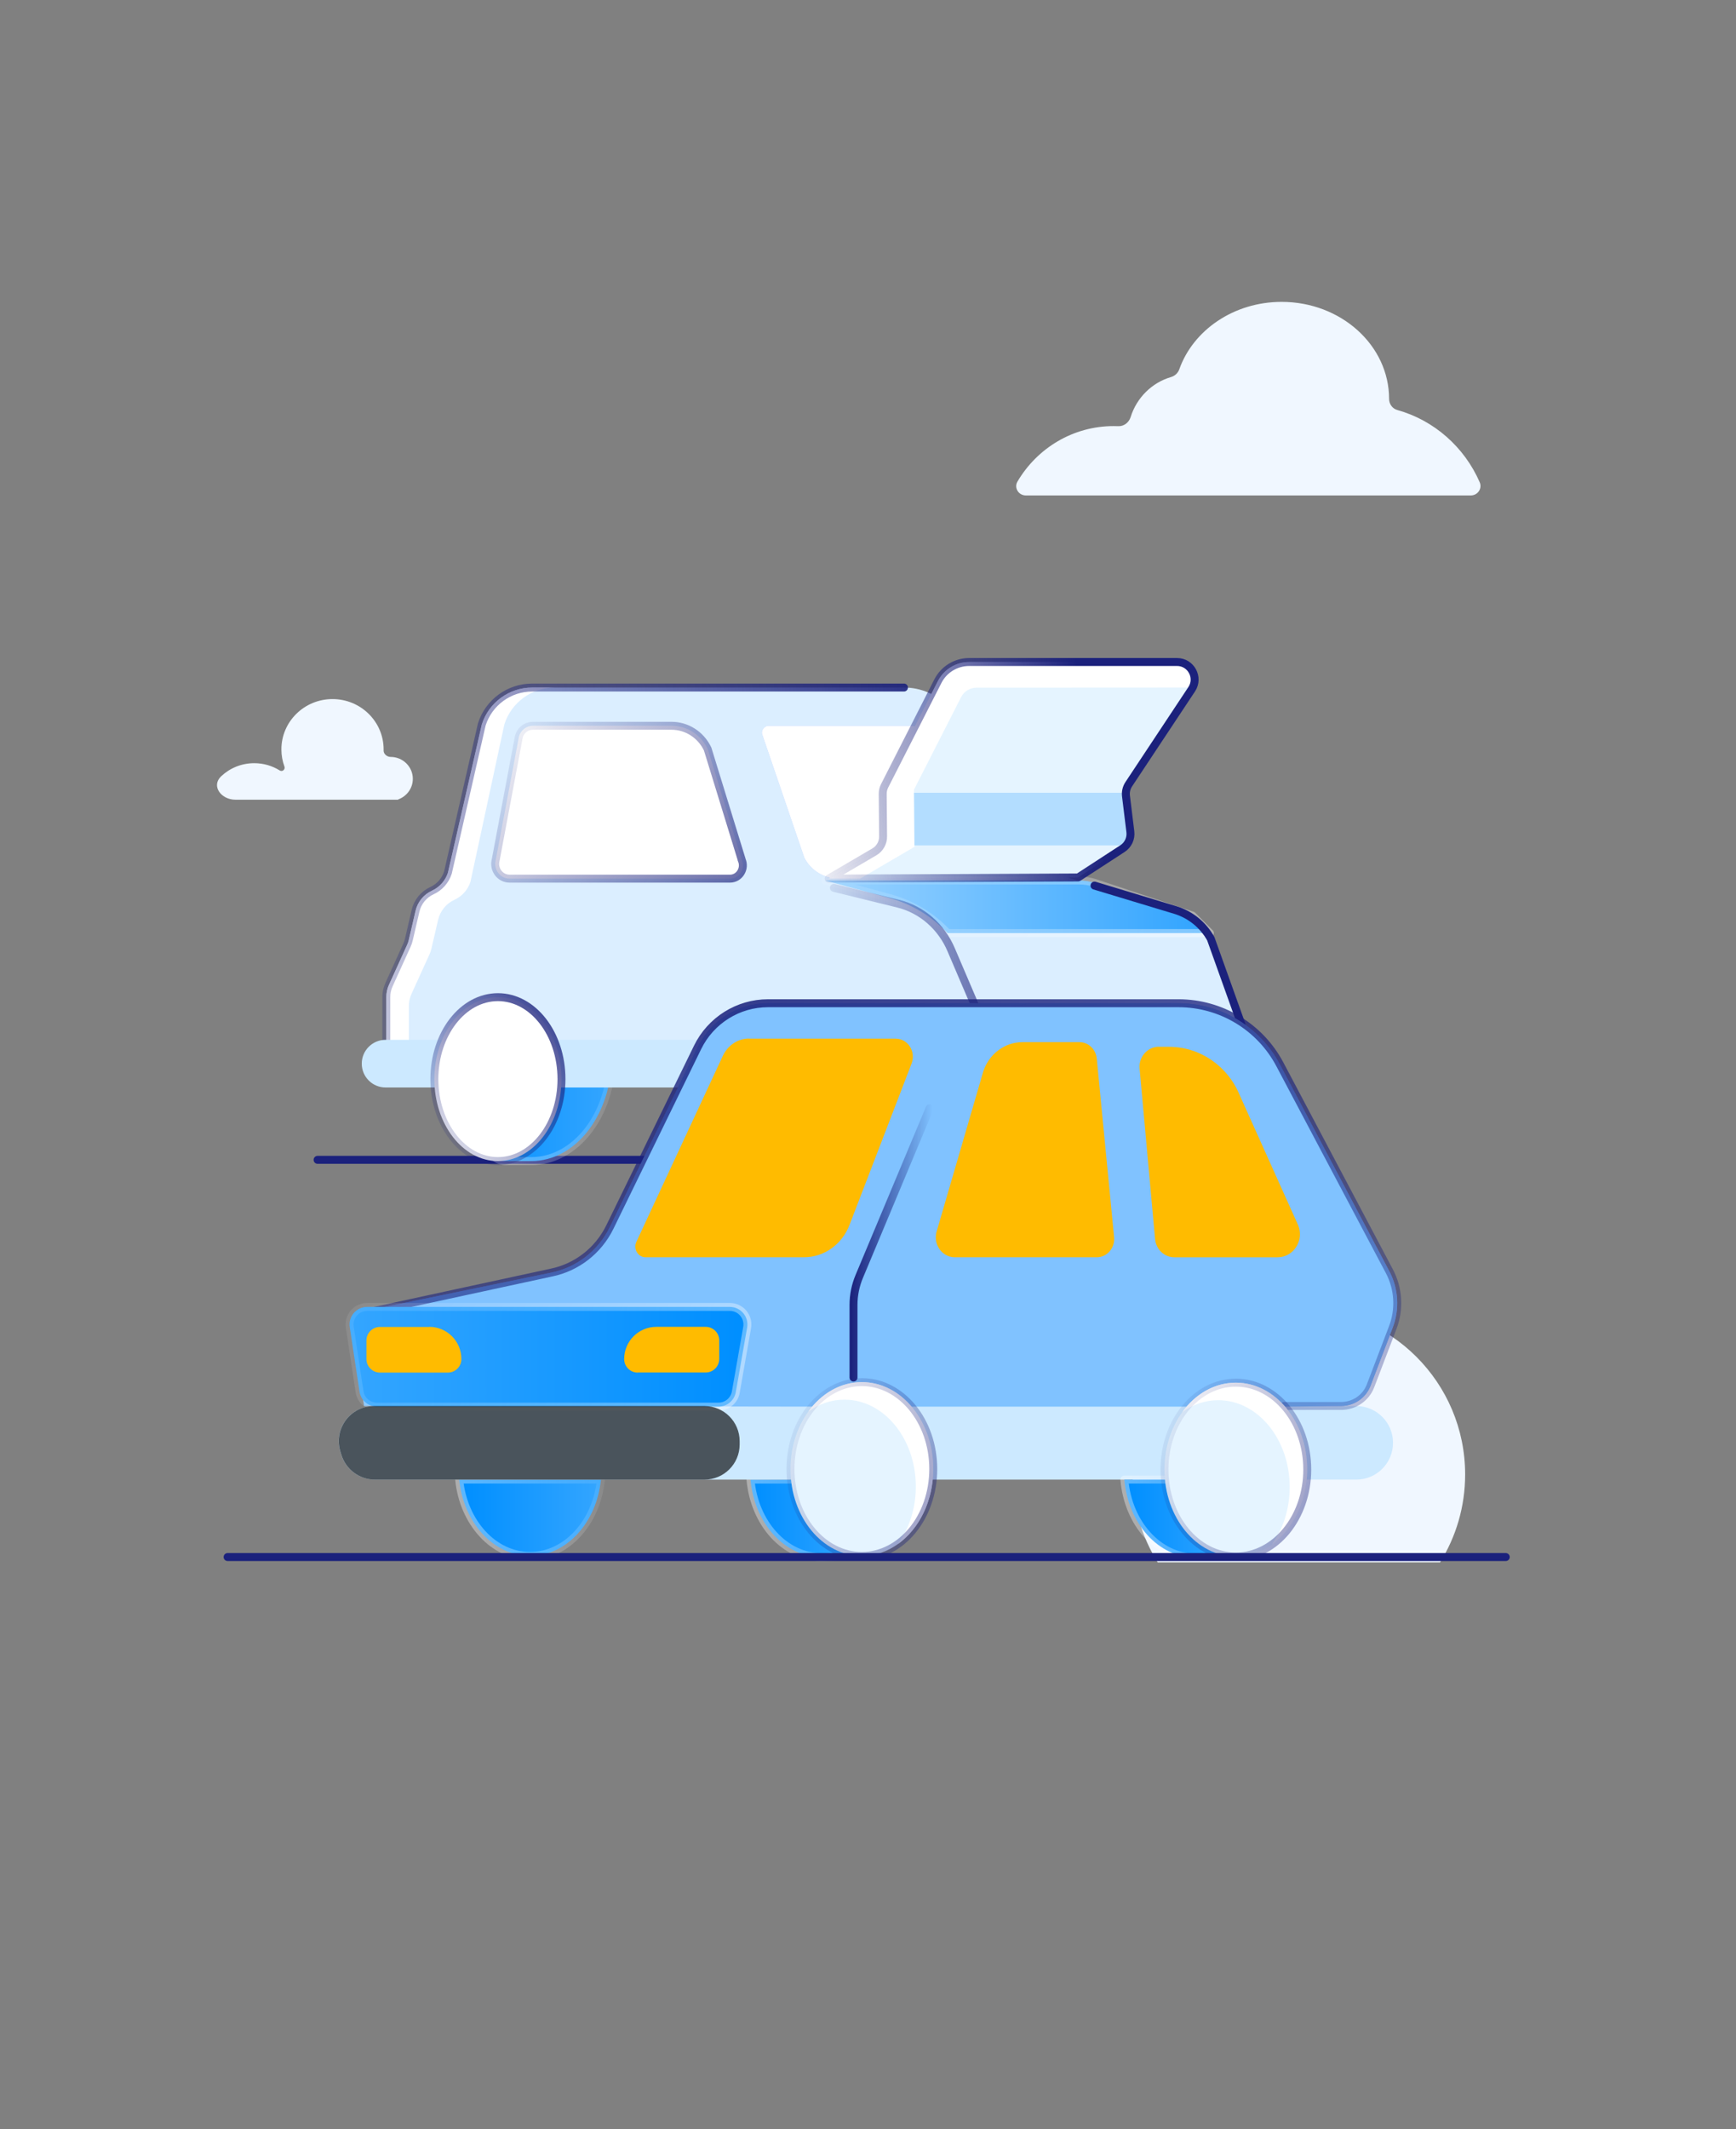 <svg width="328" height="402" viewBox="0 0 328 402" fill="none" xmlns="http://www.w3.org/2000/svg">
<rect x="0" y="0" width="328" height="402" fill="#808080" stroke="none"/>
<path fill-rule="evenodd" clip-rule="evenodd" d="M272.091 295C275.091 290.186 276.824 284.501 276.824 278.412C276.824 261.064 262.76 247 245.412 247C228.064 247 214 261.064 214 278.412C214 284.501 215.733 290.186 218.732 295H272.091Z" fill="#F0F7FF"/>
<path d="M60 219H127" stroke="url(#paint0_linear_254_17048)" stroke-width="1.5" stroke-linecap="round" stroke-linejoin="round"/>
<path d="M156.587 219.233C164.954 219.233 171.737 210.463 171.737 199.645C171.737 188.826 164.954 180.056 156.587 180.056C148.22 180.056 141.437 188.826 141.437 199.645C141.437 206.68 145.135 212.908 149.944 216.399L148.484 219.233H156.587Z" fill="#90ADF0"/>
<path d="M100.404 219.233C108.771 219.233 115.554 210.463 115.554 199.645C115.554 188.826 108.771 180.056 100.404 180.056C92.036 180.056 85.253 188.826 85.253 199.645C85.253 205.215 90.587 214.244 92.808 217.763C93.394 218.693 94.419 219.233 95.519 219.233H100.404Z" fill="url(#paint1_linear_254_17048)" stroke="url(#paint2_linear_254_17048)" stroke-opacity="0.4" stroke-width="1.5" stroke-linejoin="round"/>
<g style="mix-blend-mode:overlay" opacity="0.64">
<path d="M156.587 219.233C164.954 219.233 171.737 210.463 171.737 199.645C171.737 188.826 164.954 180.056 156.587 180.056C148.22 180.056 141.437 188.826 141.437 199.645C141.437 206.68 145.135 212.908 149.944 216.399L148.484 219.233H156.587Z" fill="black"/>
</g>
<g style="mix-blend-mode:overlay" opacity="0.64">
<path d="M156.587 219.226C164.954 219.226 171.737 210.456 171.737 199.638C171.737 188.82 164.954 180.05 156.587 180.05C148.22 180.05 141.437 188.82 141.437 199.638C141.437 206.673 145.135 212.902 149.944 216.392L148.484 219.226H156.587Z" fill="black"/>
</g>
<path d="M236.493 198.602L181.142 199.366C177.71 199.366 177.71 199.366 169.132 199.366C164.559 201.759 159.086 199.723 150.713 199.723C142.34 199.723 154.144 199.723 140.42 199.723C140.42 202.96 134.184 202.64 135.273 205.33H105.873C106.962 202.64 105.873 202.96 105.873 199.723C105.873 196.487 99.415 199.723 91.042 199.723C82.669 199.723 87.236 199.723 78.99 199.723C78.99 202.96 77.901 202.64 78.99 205.33H78.596C75.517 205.33 73.001 202.828 73.001 199.723V188.264C73.001 187.455 73.17 186.665 73.508 185.931L76.906 178.461C77.056 178.122 77.188 177.765 77.263 177.407L78.521 171.988C78.915 170.295 80.06 168.883 81.637 168.168C83.064 167.51 84.153 166.287 84.641 164.781L91.042 136.783C92.357 132.644 96.205 129.821 100.561 129.821H170.81C174.021 129.821 177.081 131.157 179.259 133.509L201.73 165.685L222.043 171.819C224.915 172.684 227.318 174.622 228.783 177.257L236.493 198.602Z" fill="#DBEEFF"/>
<path d="M228.596 176.184H179.033L178.435 175.584C175.579 172.722 172.025 170.655 168.124 169.589L155.903 166.249H203.849C204.92 166.249 205.984 166.422 207.001 166.761L225.291 172.872L228.596 176.184Z" fill="url(#paint3_linear_254_17048)" stroke="url(#paint4_linear_254_17048)" stroke-opacity="0.4" stroke-width="1.5" stroke-linejoin="round"/>
<path d="M104.81 129.821C100.454 129.821 96.606 132.644 95.291 136.783L88.889 166.501C88.401 168.006 87.312 169.229 85.886 169.888C84.309 170.603 83.163 172.014 82.769 173.708L81.511 179.127C81.436 179.484 81.305 179.842 81.155 180.181L77.757 187.651C77.419 188.385 77.25 189.175 77.25 189.984V201.443C77.25 203.319 77.572 204.315 78.977 205.332H78.583C75.504 205.332 72.988 202.829 72.988 199.725V188.265C72.988 187.456 73.157 186.666 73.495 185.932L76.893 178.462C77.043 178.123 77.175 177.766 77.25 177.408L78.508 171.989C78.902 170.295 80.047 168.884 81.624 168.169C83.051 167.511 84.14 166.288 84.628 164.782L91.03 136.783C92.344 132.644 96.192 129.821 100.548 129.821H104.81Z" fill="white"/>
<path d="M72.988 203.035V188.264C72.988 187.455 73.157 186.665 73.495 185.931L76.893 178.461C77.043 178.122 77.174 177.765 77.25 177.407L78.507 171.988C78.902 170.295 80.047 168.883 81.624 168.168C83.05 167.51 84.139 166.287 84.627 164.781L91.029 136.783C92.343 132.644 96.192 129.821 100.547 129.821H170.797M234.563 193.443L228.769 177.257C227.305 174.622 224.902 172.684 222.03 171.819L206.795 167.218" stroke="url(#paint5_linear_254_17048)" stroke-width="1.5" stroke-linecap="round" stroke-linejoin="round"/>
<path d="M239.077 200.838C239.077 198.355 237.063 196.341 234.58 196.341H72.838C70.36 196.341 68.352 198.354 68.352 200.838C68.352 203.322 70.36 205.335 72.838 205.335H234.58C237.063 205.335 239.077 203.322 239.077 200.838Z" fill="#CCE9FF"/>
<path d="M94.076 219.236C87.444 219.236 82.067 212.307 82.067 203.76C82.067 195.213 87.444 188.284 94.076 188.284C100.709 188.284 106.086 195.213 106.086 203.76C106.086 212.307 100.709 219.236 94.076 219.236Z" fill="white"/>
<path d="M94.076 219.234C87.444 219.234 82.067 212.305 82.067 203.758C82.067 195.211 87.444 188.282 94.076 188.282C100.709 188.282 106.086 195.211 106.086 203.758C106.086 212.305 100.709 219.234 94.076 219.234Z" stroke="url(#paint6_linear_254_17048)" stroke-width="1.5" stroke-linecap="round" stroke-linejoin="round"/>
<path d="M158.502 165.906H194.365L177.733 138.99C176.573 137.753 174.931 137.038 173.2 137.038H145.293C144.311 137.038 143.669 138.049 144.097 138.92L151.951 161.916C153.165 164.355 155.717 165.906 158.502 165.906Z" fill="#A6C1FF"/>
<path d="M158.502 165.908H194.365L177.733 138.991C176.573 137.754 174.931 137.04 173.2 137.04H145.293C144.311 137.04 143.669 138.05 144.097 138.921L151.951 161.918C153.165 164.357 155.717 165.908 158.502 165.908Z" fill="white"/>
<path d="M140.136 162.282L133.716 141.429C132.448 138.746 129.796 137.038 126.89 137.038H100.667C99.45 137.038 98.386 137.875 98.048 139.077L93.672 162.352C93.182 164.146 94.483 165.906 96.291 165.906H137.94C139.731 165.906 140.913 163.955 140.119 162.3L140.136 162.282Z" fill="white"/>
<path d="M133.703 141.43L140.123 162.284L140.106 162.301C140.9 163.956 139.718 165.908 137.927 165.908H96.278C94.47 165.908 93.169 164.148 93.659 162.353L98.035 139.078C98.373 137.876 99.438 137.04 100.654 137.04H126.877C129.783 137.04 132.435 138.747 133.703 141.43Z" stroke="url(#paint7_linear_254_17048)" stroke-width="1.5" stroke-linecap="round" stroke-linejoin="round"/>
<path d="M185.011 191.723L179.747 179.412C177.886 174.968 174.163 171.729 169.677 170.624L157.561 167.649" stroke="url(#paint8_linear_254_17048)" stroke-width="1.5" stroke-linecap="round" stroke-linejoin="round"/>
<path d="M203.704 165.682L213.821 159.105L212.593 149.094L225.155 130.148C226.616 127.944 225.036 125 222.392 125H183.109C180.615 125 178.332 126.399 177.2 128.621L166.773 149.094L166.864 159.877L156.564 165.902L203.704 165.682Z" fill="#E5F4FF"/>
<path d="M167.469 149.692H212.61L213.728 159.627H167.469V149.692Z" fill="#B3DDFF"/>
<path d="M222.79 125C225.266 125 226.745 127.756 225.377 129.819L184.532 129.841C183.286 129.842 182.145 130.541 181.58 131.652L172.684 149.116L172.775 159.9L162.514 165.902H156.564L166.864 159.877L166.773 149.094L177.2 128.621C178.332 126.399 180.615 125 183.109 125H222.79Z" fill="white"/>
<path d="M212.085 160.234L203.704 165.682L156.564 165.902L165.207 160.847C166.232 160.247 166.858 159.144 166.848 157.957L166.779 149.904C166.775 149.372 166.899 148.846 167.141 148.371L177.2 128.621C178.332 126.399 180.615 125 183.109 125H222.392C225.036 125 226.616 127.944 225.155 130.148L213.27 148.073C212.833 148.732 212.646 149.525 212.742 150.309L213.569 157.05C213.723 158.308 213.148 159.543 212.085 160.234Z" stroke="url(#paint9_linear_254_17048)" stroke-width="1.5" stroke-linecap="round" stroke-linejoin="round"/>
<path d="M162.776 279.376L162.873 293.792L155.211 294.011C148.24 294.011 142.525 287.6 141.799 279.376H162.776Z" fill="url(#paint10_linear_254_17048)" stroke="url(#paint11_linear_254_17048)" stroke-opacity="0.4" stroke-width="1.5" stroke-linejoin="round"/>
<path d="M113.537 279.374C112.728 287.495 107.041 293.787 100.146 293.787C93.252 293.787 87.565 287.495 86.756 279.374H113.537Z" fill="url(#paint12_linear_254_17048)" stroke="url(#paint13_linear_254_17048)" stroke-opacity="0.4" stroke-width="1.5" stroke-linejoin="round"/>
<path d="M263.198 272.433C263.198 268.598 260.089 265.489 256.254 265.489H70.635C66.198 265.489 63.013 269.763 64.281 274.015L64.468 274.641C65.306 277.451 67.89 279.377 70.822 279.377H256.254C260.089 279.377 263.198 276.268 263.198 272.433Z" fill="#CCE9FF"/>
<path d="M233.42 279.374L233.517 293.874L225.855 294.092C218.861 294.092 213.131 287.639 212.437 279.374H233.42Z" fill="url(#paint14_linear_254_17048)" stroke="url(#paint15_linear_254_17048)" stroke-opacity="0.4" stroke-width="1.5" stroke-linejoin="round"/>
<path d="M132.004 266.345C131.654 265.951 131.195 265.667 130.648 265.536C131.195 265.645 131.654 265.951 132.004 266.345Z" fill="#EBF1FF"/>
<path d="M104.153 240.294L70.583 247.207H70.539C68.007 247.732 66.326 250.161 66.763 252.72V252.83L68.116 261.209L68.571 264.077C68.699 264.882 69.393 265.475 70.208 265.475H153.723C156.124 262.806 159.289 261.165 162.803 261.165H160.751C161.428 261.034 162.104 260.946 162.803 260.946C166.404 260.946 169.657 262.675 172.079 265.475H224.308C226.717 262.768 229.987 261.056 233.436 261.056C236.994 261.056 240.224 262.74 242.625 265.475H253.386C255.852 265.475 258.079 263.965 258.952 261.646L263.143 250.664C264.474 247.186 264.234 243.291 262.488 240.01L241.818 200.981C238.063 193.871 230.686 189.43 222.653 189.43H145.101C139.448 189.43 134.296 192.668 131.808 197.743L115.219 231.697C113.058 236.116 108.977 239.31 104.153 240.294Z" fill="#90ADF0"/>
<path d="M104.153 240.294L70.583 247.207H70.539C68.007 247.732 66.326 250.161 66.763 252.72V252.83L68.116 261.209L68.793 265.475L154.261 265.598H243.472L253.386 265.475C255.852 265.475 258.079 263.965 258.952 261.646L263.143 250.664C264.474 247.186 264.234 243.291 262.488 240.01L241.818 200.981C238.063 193.871 230.686 189.43 222.653 189.43H145.101C139.448 189.43 134.296 192.668 131.808 197.743L115.219 231.697C113.058 236.116 108.977 239.31 104.153 240.294Z" fill="#80C2FF"/>
<path d="M242.631 265.475H253.392C255.859 265.475 258.085 263.965 258.958 261.646L263.149 250.664C264.48 247.186 264.24 243.291 262.494 240.01L241.824 200.981C238.069 193.871 230.692 189.43 222.659 189.43H145.107C139.454 189.43 134.302 192.668 131.814 197.743L115.225 231.697C113.064 236.116 108.983 239.31 104.159 240.294L70.709 247.531" stroke="url(#paint16_linear_254_17048)" stroke-width="1.5" stroke-linecap="round" stroke-linejoin="round"/>
<path d="M66.085 250.586L67.932 262.778C68.178 264.399 69.571 265.597 71.21 265.597H135.757C137.367 265.597 138.745 264.44 139.023 262.854L141.163 250.663C141.519 248.633 139.958 246.774 137.897 246.774H69.363C67.334 246.774 65.781 248.58 66.085 250.586Z" fill="url(#paint17_linear_254_17048)" stroke="url(#paint18_linear_254_17048)" stroke-opacity="0.4" stroke-width="1.5" stroke-linejoin="round"/>
<g style="mix-blend-mode:overlay" opacity="0.64">
<path d="M139.748 272.12C139.748 268.458 136.779 265.489 133.117 265.489H70.648C66.211 265.489 63.026 269.763 64.294 274.015L64.481 274.641C65.319 277.451 67.903 279.377 70.835 279.377H133.117C136.779 279.377 139.748 276.408 139.748 272.746V272.12Z" fill="black"/>
</g>
<path d="M233.503 293.89C226.052 293.89 220.013 286.544 220.013 277.482C220.013 268.42 226.052 261.074 233.503 261.074C240.953 261.074 246.992 268.42 246.992 277.482C246.992 286.544 240.953 293.89 233.503 293.89Z" fill="#E5F4FF"/>
<path d="M240.302 291.646C242.4 288.754 243.673 284.955 243.673 280.795C243.673 271.733 237.633 264.387 230.183 264.387C227.697 264.387 225.368 265.205 223.367 266.632C225.839 263.225 229.456 261.075 233.486 261.075C240.936 261.075 246.976 268.422 246.976 277.484C246.976 283.521 244.295 288.797 240.302 291.646Z" fill="white"/>
<path d="M233.503 293.89C226.052 293.89 220.013 286.544 220.013 277.482C220.013 268.42 226.052 261.074 233.503 261.074C240.953 261.074 246.992 268.42 246.992 277.482C246.992 286.544 240.953 293.89 233.503 293.89Z" stroke="url(#paint19_linear_254_17048)" stroke-width="1.5" stroke-linecap="round" stroke-linejoin="round"/>
<path d="M162.839 293.788C155.389 293.788 149.35 286.442 149.35 277.38C149.35 268.318 155.389 260.972 162.839 260.972C170.289 260.972 176.329 268.318 176.329 277.38C176.329 286.442 170.289 293.788 162.839 293.788Z" fill="#E5F4FF"/>
<path d="M169.664 291.541C171.762 288.649 173.035 284.85 173.035 280.689C173.035 271.627 166.996 264.281 159.546 264.281C157.059 264.281 154.73 265.099 152.73 266.527C155.202 263.119 158.819 260.97 162.848 260.97C170.299 260.97 176.338 268.316 176.338 277.378C176.338 283.416 173.657 288.692 169.664 291.541Z" fill="white"/>
<path d="M162.839 293.788C155.389 293.788 149.35 286.442 149.35 277.38C149.35 268.318 155.389 260.972 162.839 260.972C170.289 260.972 176.329 268.318 176.329 277.38C176.329 286.442 170.289 293.788 162.839 293.788Z" stroke="url(#paint20_linear_254_17048)" stroke-width="1.5" stroke-linecap="round" stroke-linejoin="round"/>
<path d="M175.65 209.254L162.357 240.998C161.636 242.705 161.265 244.542 161.265 246.38V260.103" stroke="url(#paint21_linear_254_17048)" stroke-width="1.5" stroke-linecap="round" stroke-linejoin="round"/>
<path d="M141.515 196.12H169.237C171.543 196.12 173.105 198.58 172.229 200.838L160.511 231.284C159.082 234.994 155.691 237.393 151.918 237.393H121.948C120.538 237.393 119.623 235.82 120.233 234.49L136.58 199.346C137.514 197.37 139.419 196.1 141.515 196.1V196.12Z" fill="#FFBB00"/>
<path d="M193.182 196.778H203.949C205.629 196.778 207.03 198.098 207.222 199.858L210.496 233.584C210.706 235.619 209.183 237.397 207.222 237.397H180.403C177.934 237.397 176.201 234.849 177.007 232.393L185.777 202.314C186.863 199.015 189.839 196.778 193.182 196.778Z" fill="#FFBB00"/>
<path d="M218.959 197.661H220.891C226.704 197.661 231.952 201.25 234.235 206.795L245.274 231.349C246.445 234.212 244.416 237.398 241.392 237.398H221.883C219.972 237.398 218.391 235.886 218.235 233.91L215.311 201.734C215.136 199.536 216.833 197.641 218.959 197.641V197.661Z" fill="#FFBB00"/>
<path d="M81.129 250.553H71.786C70.368 250.553 69.232 251.713 69.232 253.113V256.614C69.232 258.036 70.389 259.173 71.786 259.173H84.621C86.04 259.173 87.175 258.014 87.175 256.614C87.175 253.266 84.468 250.532 81.107 250.532L81.129 250.553Z" fill="#FFBB00"/>
<path d="M120.505 259.155H133.34C134.759 259.155 135.894 257.995 135.894 256.595V253.094C135.894 251.672 134.737 250.535 133.34 250.535H123.998C120.658 250.535 117.93 253.248 117.93 256.617C117.93 258.039 119.087 259.176 120.484 259.176L120.505 259.155Z" fill="#FFBB00"/>
<path d="M43 294L284.5 294" stroke="url(#paint22_linear_254_17048)" stroke-width="1.5" stroke-linecap="round" stroke-linejoin="round"/>
<path d="M263.993 77.413C263.081 77.159 262.455 76.291 262.455 75.33C262.455 65.207 253.366 57 242.153 57C233.1 57 225.431 62.35 222.812 69.739C222.56 70.449 221.971 70.984 221.257 71.193C217.634 72.252 214.76 75.105 213.626 78.744C213.307 79.77 212.358 80.517 211.299 80.473C211.007 80.461 210.712 80.455 210.416 80.455C202.697 80.455 195.943 84.651 192.245 90.921C191.536 92.122 192.456 93.552 193.835 93.552H277.876C279.177 93.552 280.101 92.265 279.574 91.057C276.686 84.433 270.976 79.36 263.993 77.413Z" fill="#F0F7FF"/>
<path d="M62.893 151L72.515 151H75.075L75.207 151C75.225 151 75.24 150.985 75.24 150.967C75.24 150.953 75.249 150.941 75.262 150.936C76.861 150.351 78 148.836 78 147.059C78 144.774 76.117 142.922 73.795 142.922C73.134 142.922 72.464 142.368 72.478 141.717C72.48 141.645 72.481 141.573 72.481 141.5C72.481 136.253 68.157 132 62.824 132C57.49 132 53.167 136.253 53.167 141.5C53.167 142.636 53.37 143.726 53.741 144.736C53.887 145.131 53.603 145.571 53.175 145.571C53.061 145.571 52.95 145.538 52.853 145.478C51.459 144.608 49.806 144.104 48.033 144.104C45.603 144.104 43.397 145.051 41.776 146.59C39.852 148.417 41.792 151 44.467 151L56.821 151L62.755 151L62.82 151H62.828L62.893 151Z" fill="#F0F7FF"/>
<defs>
<linearGradient id="paint0_linear_254_17048" x1="111.591" y1="5.36302e+08" x2="124.625" y2="5.36302e+08" gradientUnits="userSpaceOnUse">
<stop stop-color="#1B217C"/>
<stop offset="1" stop-color="#1B217C" stop-opacity="0"/>
</linearGradient>
<linearGradient id="paint1_linear_254_17048" x1="86.257" y1="214.436" x2="114.894" y2="214.436" gradientUnits="userSpaceOnUse">
<stop stop-color="#008FFF"/>
<stop offset="1" stop-color="#33A5FF"/>
</linearGradient>
<linearGradient id="paint2_linear_254_17048" x1="84.672" y1="219.234" x2="127.893" y2="215.168" gradientUnits="userSpaceOnUse">
<stop stop-color="white"/>
<stop offset="1" stop-color="white" stop-opacity="0"/>
</linearGradient>
<linearGradient id="paint3_linear_254_17048" x1="226.199" y1="174.967" x2="157.501" y2="174.967" gradientUnits="userSpaceOnUse">
<stop stop-color="#33A5FF"/>
<stop offset="1" stop-color="#99D2FF"/>
</linearGradient>
<linearGradient id="paint4_linear_254_17048" x1="230.003" y1="176.184" x2="171.629" y2="124.235" gradientUnits="userSpaceOnUse">
<stop stop-color="white"/>
<stop offset="1" stop-color="white" stop-opacity="0"/>
</linearGradient>
<linearGradient id="paint5_linear_254_17048" x1="190.597" y1="139.756" x2="21.903" y2="169.101" gradientUnits="userSpaceOnUse">
<stop stop-color="#1B217C"/>
<stop offset="1" stop-color="#1B217C" stop-opacity="0"/>
</linearGradient>
<linearGradient id="paint6_linear_254_17048" x1="109.641" y1="184.463" x2="74.876" y2="215.845" gradientUnits="userSpaceOnUse">
<stop stop-color="#1B217C"/>
<stop offset="1" stop-color="#1B217C" stop-opacity="0"/>
</linearGradient>
<linearGradient id="paint7_linear_254_17048" x1="164.162" y1="182.809" x2="97.956" y2="128.314" gradientUnits="userSpaceOnUse">
<stop stop-color="#1B217C"/>
<stop offset="1" stop-color="#1B217C" stop-opacity="0"/>
</linearGradient>
<linearGradient id="paint8_linear_254_17048" x1="208.453" y1="172.39" x2="150.966" y2="172.39" gradientUnits="userSpaceOnUse">
<stop stop-color="#1B217C"/>
<stop offset="1" stop-color="#1B217C" stop-opacity="0"/>
</linearGradient>
<linearGradient id="paint9_linear_254_17048" x1="208.774" y1="156.313" x2="150.943" y2="166.204" gradientUnits="userSpaceOnUse">
<stop stop-color="#1B217C"/>
<stop offset="1" stop-color="#1B217C" stop-opacity="0"/>
</linearGradient>
<linearGradient id="paint10_linear_254_17048" x1="142.493" y1="292.218" x2="162.408" y2="292.218" gradientUnits="userSpaceOnUse">
<stop stop-color="#008FFF"/>
<stop offset="1" stop-color="#33A5FF"/>
</linearGradient>
<linearGradient id="paint11_linear_254_17048" x1="141.39" y1="294.011" x2="170.812" y2="288.858" gradientUnits="userSpaceOnUse">
<stop stop-color="white"/>
<stop offset="1" stop-color="white" stop-opacity="0"/>
</linearGradient>
<linearGradient id="paint12_linear_254_17048" x1="87.627" y1="292.022" x2="112.938" y2="292.022" gradientUnits="userSpaceOnUse">
<stop stop-color="#008FFF"/>
<stop offset="1" stop-color="#33A5FF"/>
</linearGradient>
<linearGradient id="paint13_linear_254_17048" x1="86.226" y1="293.787" x2="122.892" y2="285.5" gradientUnits="userSpaceOnUse">
<stop stop-color="white"/>
<stop offset="1" stop-color="white" stop-opacity="0"/>
</linearGradient>
<linearGradient id="paint14_linear_254_17048" x1="213.136" y1="292.289" x2="233.058" y2="292.289" gradientUnits="userSpaceOnUse">
<stop stop-color="#008FFF"/>
<stop offset="1" stop-color="#33A5FF"/>
</linearGradient>
<linearGradient id="paint15_linear_254_17048" x1="212.033" y1="294.092" x2="241.474" y2="288.963" gradientUnits="userSpaceOnUse">
<stop stop-color="white"/>
<stop offset="1" stop-color="white" stop-opacity="0"/>
</linearGradient>
<linearGradient id="paint16_linear_254_17048" x1="119.57" y1="171.216" x2="151.097" y2="331.805" gradientUnits="userSpaceOnUse">
<stop stop-color="#1B217C"/>
<stop offset="1" stop-color="#1B217C" stop-opacity="0"/>
</linearGradient>
<linearGradient id="paint17_linear_254_17048" x1="139.325" y1="263.293" x2="67.18" y2="263.293" gradientUnits="userSpaceOnUse">
<stop stop-color="#008FFF"/>
<stop offset="1" stop-color="#33A5FF"/>
</linearGradient>
<linearGradient id="paint18_linear_254_17048" x1="143.319" y1="265.598" x2="54.967" y2="222.013" gradientUnits="userSpaceOnUse">
<stop stop-color="white"/>
<stop offset="1" stop-color="white" stop-opacity="0"/>
</linearGradient>
<linearGradient id="paint19_linear_254_17048" x1="275.948" y1="343.224" x2="197.215" y2="308.37" gradientUnits="userSpaceOnUse">
<stop stop-color="#1B217C"/>
<stop offset="1" stop-color="#1B217C" stop-opacity="0"/>
</linearGradient>
<linearGradient id="paint20_linear_254_17048" x1="205.285" y1="343.122" x2="126.551" y2="308.268" gradientUnits="userSpaceOnUse">
<stop stop-color="#1B217C"/>
<stop offset="1" stop-color="#1B217C" stop-opacity="0"/>
</linearGradient>
<linearGradient id="paint21_linear_254_17048" x1="160.724" y1="233.802" x2="176.2" y2="233.802" gradientUnits="userSpaceOnUse">
<stop stop-color="#1B217C"/>
<stop offset="1" stop-color="#1B217C" stop-opacity="0"/>
</linearGradient>
<linearGradient id="paint22_linear_254_17048" x1="228.957" y1="5.36302e+08" x2="275.939" y2="5.36302e+08" gradientUnits="userSpaceOnUse">
<stop stop-color="#1B217C"/>
<stop offset="1" stop-color="#1B217C" stop-opacity="0"/>
</linearGradient>
</defs>
</svg>
